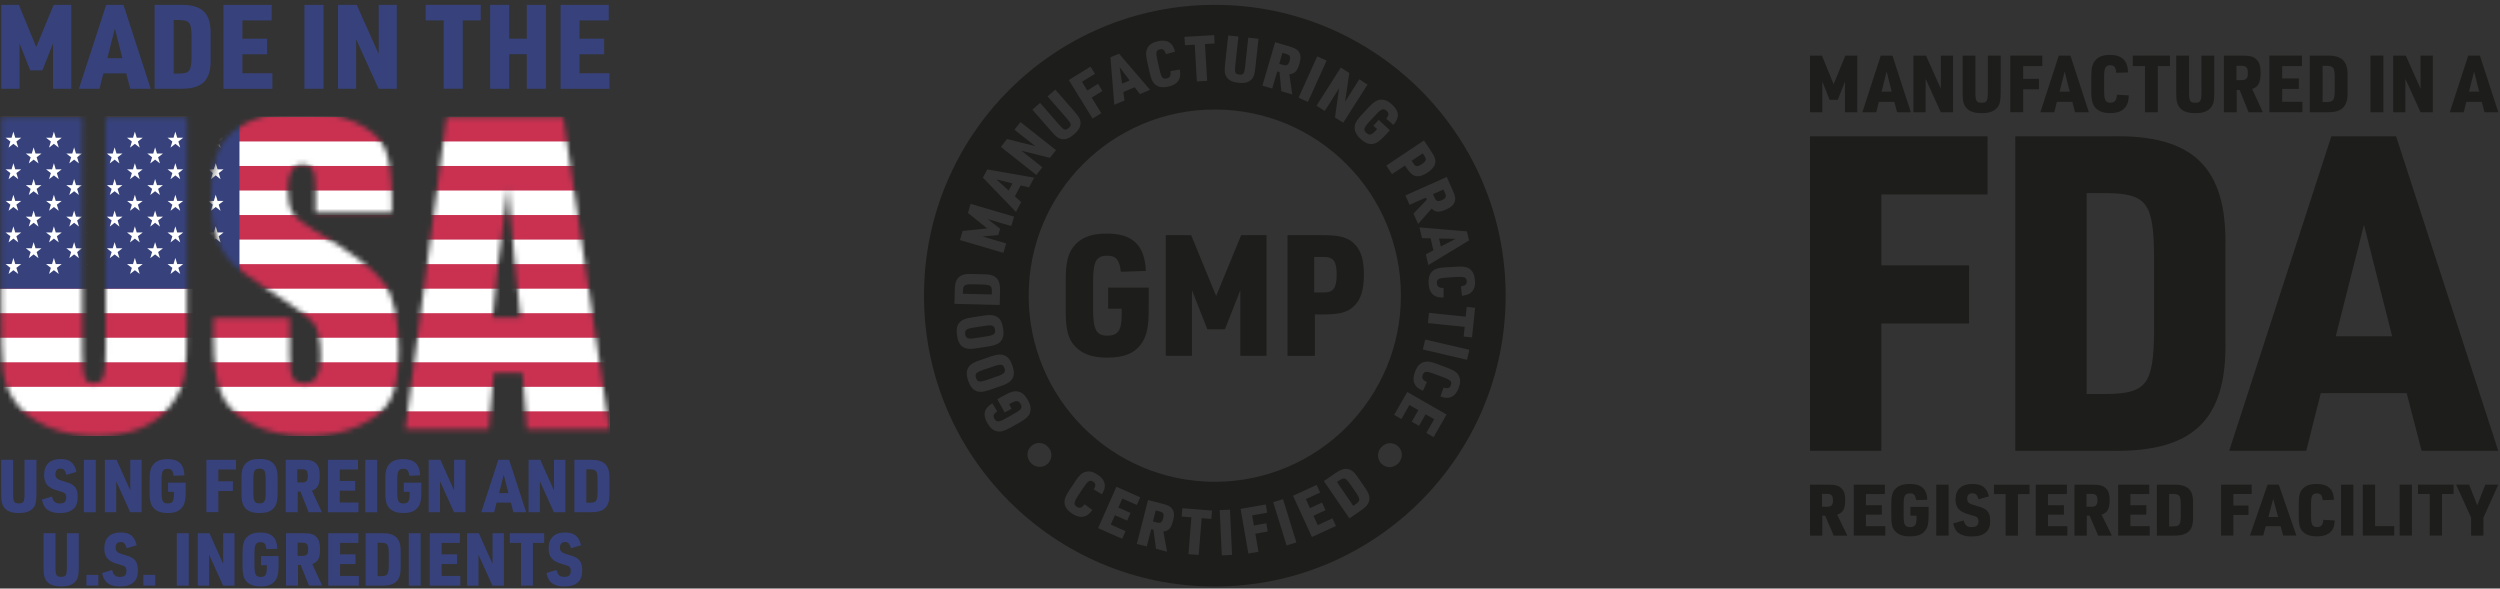<svg width="497" height="117" viewBox="0 0 497 117" fill="none" xmlns="http://www.w3.org/2000/svg">
<rect x="0" y="0" width="497" height="117" fill="#333333" stroke="none"/>
<path d="M289.362 47.48L286.073 47.42L286.447 48.99L289.362 47.48Z" fill="#1D1D1B"/>
<path d="M282.673 32.615C283.48 32.077 283.629 31.688 283.248 31.113L282.837 30.492L280.632 31.965L281.043 32.585C281.425 33.16 281.843 33.175 282.673 32.622V32.615Z" fill="#1D1D1B"/>
<path d="M286.626 39.797C287.419 39.438 287.59 39.102 287.284 38.414L286.948 37.667L284.877 38.594L285.199 39.319C285.505 40.006 285.879 40.133 286.626 39.797Z" fill="#1D1D1B"/>
<path d="M268.383 96.209C267.516 94.969 267.202 94.864 266.253 95.499L265.782 95.821L269.025 100.559L269.496 100.238C270.438 99.58 270.453 99.251 269.608 97.996L268.383 96.209Z" fill="#1D1D1B"/>
<path d="M199.691 73.205C199.414 72.405 198.988 72.331 197.605 72.802L195.43 73.549C194.048 74.027 193.756 74.349 194.033 75.148C194.309 75.948 194.735 76.03 196.118 75.552L198.286 74.804C199.668 74.326 199.96 74.005 199.683 73.205H199.691Z" fill="#1D1D1B"/>
<path d="M241.499 0.963C209.571 0.963 183.689 26.837 183.689 58.773C183.689 90.709 209.564 116.598 241.499 116.598C273.435 116.598 299.324 90.701 299.324 58.773C299.324 26.845 273.428 0.963 241.499 0.963ZM293.233 55.769C293.308 56.979 292.979 57.816 292.239 58.317C291.851 58.579 291.365 58.721 290.625 58.795L290.445 56.934C291.335 56.792 291.619 56.531 291.581 55.896C291.537 55.141 291.111 54.969 289.571 55.059L287.523 55.186C285.991 55.283 285.602 55.514 285.647 56.299C285.692 56.979 286.043 57.233 286.985 57.263V59.154C286.043 59.154 285.543 59.042 285.079 58.713C284.422 58.265 284.07 57.487 284.003 56.359C283.936 55.186 284.212 54.378 284.855 53.833C285.348 53.422 286.028 53.227 287.247 53.153L289.608 53.011C290.946 52.928 291.656 53.063 292.224 53.504C292.845 53.982 293.151 54.685 293.218 55.769H293.233ZM292.037 47.794L283.951 52.697L283.45 50.559L284.96 49.767L284.399 47.375L282.695 47.353L282.187 45.208L291.611 45.993L292.037 47.794ZM288.824 37.891C289.309 38.982 289.399 39.58 289.167 40.201C288.943 40.783 288.457 41.209 287.538 41.62C286.088 42.271 285.363 42.233 284.608 41.464L281.925 44.528L280.998 42.458L283.652 39.707L283.457 39.281L280.221 40.724L279.392 38.855L287.613 35.178L288.824 37.884V37.891ZM283.084 27.928L284.593 30.193C285.281 31.217 285.468 31.867 285.289 32.547C285.124 33.19 284.661 33.721 283.794 34.304C282.86 34.924 282.127 35.141 281.432 34.984C280.797 34.849 280.326 34.438 279.676 33.474L279.302 32.906L276.731 34.617L275.595 32.921L283.084 27.921V27.928ZM274.444 19.819C275.236 19.745 275.961 20.058 276.783 20.821C278.188 22.129 278.256 23.384 277.007 24.834L275.595 23.609C276.133 22.884 276.155 22.495 275.67 22.047C275.057 21.479 274.608 21.628 273.562 22.756L272.164 24.259C271.118 25.387 270.998 25.843 271.611 26.411C272.194 26.949 272.665 26.852 273.45 26.008L273.764 25.664L273.024 24.976L274.085 23.833L276.305 25.896L275.229 27.047C274.317 28.026 273.764 28.422 273.106 28.571C272.217 28.773 271.417 28.482 270.468 27.6C269.601 26.793 269.22 25.993 269.309 25.141C269.369 24.491 269.728 23.878 270.55 22.988L272.164 21.254C273.084 20.268 273.704 19.879 274.429 19.819H274.444ZM268.241 14.505L267.404 20.208L270.229 15.768L271.865 16.807L267.037 24.393L265.393 23.347L266.215 17.57L263.36 22.054L261.723 21.015L266.552 13.429L268.241 14.505ZM263.726 12.054L260.019 20.26L258.158 19.416L261.865 11.21L263.726 12.054ZM253.502 8.392L256.342 9.229C257.493 9.565 258.002 9.887 258.315 10.47C258.614 11.015 258.622 11.665 258.338 12.63C257.889 14.154 257.396 14.677 256.32 14.76L256.91 18.78L254.735 18.138L254.369 14.334L253.921 14.199L252.919 17.6L250.961 17.024L253.502 8.384V8.392ZM243.532 12.861L244.167 7.047L246.2 7.271L245.565 13.085C245.416 14.438 245.55 14.73 246.365 14.819C247.179 14.909 247.374 14.662 247.523 13.295L248.158 7.48L250.191 7.704L249.556 13.519C249.414 14.797 249.242 15.335 248.831 15.768C248.241 16.389 247.448 16.591 246.193 16.456C244.855 16.307 244.078 15.866 243.682 15.051C243.457 14.573 243.413 14.02 243.54 12.854L243.532 12.861ZM241.372 6.987L241.469 8.646L239.549 8.758L239.982 16.075L237.942 16.195L237.508 8.878L235.573 8.99L235.475 7.331L241.372 6.979V6.987ZM228.114 9.543C228.487 8.848 229.13 8.437 230.184 8.198C231.365 7.928 232.247 8.115 232.86 8.766C233.181 9.102 233.398 9.558 233.592 10.283L231.791 10.761C231.507 9.909 231.208 9.662 230.58 9.812C229.84 9.976 229.735 10.432 230.079 11.927L230.535 13.93C230.879 15.432 231.17 15.776 231.933 15.604C232.598 15.455 232.792 15.059 232.673 14.132L234.541 13.825C234.691 14.76 234.661 15.268 234.414 15.776C234.078 16.501 233.368 16.972 232.262 17.218C231.118 17.48 230.274 17.331 229.631 16.785C229.145 16.366 228.846 15.724 228.577 14.528L228.054 12.218C227.755 10.918 227.777 10.186 228.121 9.558V9.543H228.114ZM222.471 10.679L228.637 17.861L226.611 18.706L225.58 17.346L223.308 18.295L223.562 19.976L221.522 20.828L220.752 11.389L222.463 10.671H222.471V10.679ZM216.806 13.257L217.68 14.67L215.094 16.262L216.155 17.988L218.293 16.673L219.167 18.085L217.03 19.401L218.943 22.503L217.202 23.571L212.478 15.911L216.798 13.242V13.257H216.806ZM206.768 20.455L210.617 24.864C211.514 25.888 211.821 25.993 212.441 25.455C213.061 24.917 213.009 24.61 212.105 23.571L208.256 19.162L209.795 17.816L213.644 22.226C214.489 23.198 214.773 23.691 214.81 24.289C214.87 25.141 214.481 25.866 213.532 26.695C212.516 27.585 211.664 27.854 210.797 27.592C210.288 27.435 209.855 27.091 209.085 26.209L205.236 21.8L206.776 20.455H206.768ZM200.214 27.63L205.804 29.05L201.671 25.784L202.874 24.259L209.93 29.842L208.719 31.374L203.054 29.961L207.224 33.257L206.021 34.782L198.966 29.199L200.206 27.63H200.214ZM196.275 33.676L205.595 35.32L204.564 37.256L202.904 36.86L201.753 39.035L203.016 40.178L201.978 42.129L195.401 35.32L196.275 33.683V33.676ZM191.372 45.918L196.253 45.41L192.426 42.338L192.957 40.522L201.596 43.063L201.043 44.939L196.35 43.556L198.824 45.477L198.45 46.733L195.333 47.009L200.027 48.392L199.474 50.268L190.842 47.727L191.372 45.911V45.918ZM189.81 57.645C189.818 55.313 190.789 54.364 193.069 54.468L195.715 54.535C197.994 54.535 198.906 55.522 198.809 57.869L198.741 60.627L189.743 60.402L189.81 57.645ZM190.259 66.703C190.057 65.41 190.251 64.573 190.894 63.975C191.365 63.534 191.978 63.295 193.069 63.13L195.662 62.727C196.873 62.54 197.561 62.615 198.158 62.966C198.861 63.384 199.235 64.072 199.422 65.283C199.623 66.576 199.429 67.413 198.786 68.018C198.315 68.444 197.703 68.683 196.604 68.855L194.01 69.259C192.8 69.446 192.112 69.371 191.514 69.02C190.812 68.609 190.438 67.913 190.251 66.703H190.259ZM194.138 77.749C193.375 77.465 192.882 76.852 192.478 75.694C192.052 74.453 192.09 73.601 192.62 72.899C193.001 72.383 193.562 72.039 194.616 71.68L197.097 70.828C198.256 70.432 198.943 70.38 199.601 70.619C200.363 70.903 200.857 71.523 201.26 72.674C201.686 73.915 201.649 74.767 201.118 75.484C200.729 75.993 200.169 76.329 199.115 76.695L196.634 77.547C195.475 77.943 194.788 77.996 194.13 77.757H194.138V77.749ZM202.852 83.9L200.782 85.059C199.608 85.716 198.898 85.903 198.181 85.739C197.404 85.567 196.813 85.051 196.26 84.072C195.318 82.405 195.632 81.187 197.269 80.178L198.241 81.77C197.508 82.301 197.366 82.667 197.688 83.235C198.099 83.96 198.569 83.952 199.907 83.198L201.701 82.189C203.039 81.434 203.293 81.03 202.889 80.305C202.501 79.61 202.022 79.565 201.013 80.133L200.61 80.365L201.103 81.247L199.743 82.009L198.256 79.371L199.631 78.601C200.797 77.944 201.447 77.742 202.12 77.794C203.031 77.876 203.697 78.392 204.339 79.528C204.922 80.559 205.034 81.434 204.698 82.219C204.444 82.824 203.913 83.295 202.859 83.893L202.852 83.9ZM208.233 92.226C207.284 93.093 205.812 92.996 204.915 92.009C203.996 91 204.048 89.558 205.027 88.668C205.999 87.787 207.456 87.869 208.368 88.87C209.294 89.887 209.235 91.322 208.233 92.233V92.226ZM217.314 95.761C216.686 95.343 216.283 95.582 215.438 96.86L214.302 98.571C213.457 99.857 213.413 100.313 214.063 100.739C214.631 101.112 215.049 100.985 215.64 100.253L217.157 101.389C216.581 102.144 216.2 102.473 215.655 102.644C214.9 102.899 214.07 102.712 213.121 102.091C212.142 101.449 211.664 100.731 211.619 99.887C211.589 99.251 211.843 98.586 212.516 97.57L213.824 95.597C214.556 94.483 215.094 93.99 215.797 93.803C216.552 93.594 217.299 93.766 218.203 94.371C219.212 95.036 219.683 95.806 219.638 96.695C219.616 97.166 219.436 97.637 219.048 98.272L217.456 97.293C217.874 96.501 217.845 96.112 217.306 95.761H217.314ZM224.743 101.979L224.07 103.496L221.649 102.42L220.819 104.289L223.756 105.597L223.084 107.114L218.293 104.984L221.948 96.763L226.671 98.863L225.999 100.38L223.129 99.109L222.329 100.903L224.75 101.979H224.743ZM233.218 103.474C232.822 105.014 232.344 105.552 231.275 105.671L232.007 109.67L229.81 109.109L229.309 105.32L228.861 105.208L227.979 108.638L225.999 108.13L228.233 99.408L231.103 100.141C232.262 100.44 232.785 100.739 233.121 101.307C233.442 101.845 233.472 102.487 233.218 103.467V103.474ZM240.812 103.168L238.891 103.011L238.3 110.328L236.26 110.163L236.851 102.846L234.915 102.689L235.049 101.03L240.946 101.501L240.812 103.16V103.168ZM204.496 58.773C204.496 38.347 221.058 21.77 241.499 21.77C261.94 21.77 278.502 38.347 278.502 58.773C278.502 79.199 261.94 95.776 241.499 95.776C221.058 95.776 204.496 79.199 204.496 58.773ZM242.889 110.41L242.478 101.411L244.519 101.314L244.93 110.313L242.889 110.41ZM250.191 109.692L248.173 110.044L246.626 101.165L251.634 100.29L251.918 101.934L248.921 102.458L249.272 104.461L251.746 104.027L252.03 105.671L249.556 106.105L250.184 109.7H250.191V109.692ZM255.774 108.437L253.114 99.834L255.064 99.229L257.725 107.831L255.774 108.437ZM260.812 106.755L257.052 98.564L261.753 96.404L262.448 97.921L259.593 99.229L260.416 101.015L262.822 99.909L263.517 101.426L261.111 102.532L261.963 104.393L264.885 103.048L265.58 104.565L260.812 106.755ZM270.543 101.494L268.263 103.056L263.181 95.641L265.453 94.079C267.344 92.719 268.682 92.951 269.93 94.864L271.425 97.046C272.755 98.9 272.493 100.208 270.535 101.501H270.543V101.494ZM278.039 92.054C277.12 93.056 275.685 93.145 274.706 92.256C273.734 91.374 273.689 89.909 274.593 88.915C275.52 87.899 276.948 87.824 277.949 88.736C278.898 89.603 278.936 91.067 278.039 92.054ZM284.997 86.897L283.555 86.067L285.117 83.34L283.413 82.36L282.097 84.655L280.655 83.825L281.97 81.531L280.199 80.514L278.599 83.302L277.157 82.473L279.765 77.921L287.576 82.405L285.005 86.89H284.997V86.897ZM289.975 77.136C289.549 78.272 288.906 78.908 288.031 79.057C287.568 79.139 287.067 79.072 286.365 78.833L286.963 77.061C287.83 77.293 288.203 77.174 288.427 76.576C288.697 75.866 288.375 75.529 286.933 74.991L285.005 74.274C283.562 73.736 283.114 73.795 282.837 74.528C282.598 75.163 282.822 75.544 283.659 75.955L282.889 77.689C282.022 77.301 281.611 76.994 281.327 76.508C280.909 75.828 280.909 74.976 281.305 73.915C281.716 72.816 282.299 72.189 283.121 71.957C283.734 71.785 284.436 71.882 285.587 72.316L287.807 73.145C289.063 73.616 289.661 74.027 289.997 74.67C290.371 75.365 290.363 76.127 289.982 77.144L289.975 77.136ZM291.641 71.523L282.867 69.483L283.33 67.495L292.105 69.535L291.641 71.523ZM290.984 66.905L291.185 64.984L283.876 64.229L284.085 62.196L291.387 62.951L291.589 61.015L293.248 61.187L292.635 67.076L290.976 66.905H290.984Z" fill="#1D1D1B"/>
<path d="M193.868 67.218L196.14 66.867C197.583 66.643 197.927 66.374 197.8 65.537C197.673 64.7 197.262 64.55 195.819 64.774L193.547 65.126C192.105 65.35 191.761 65.619 191.888 66.456C192.015 67.293 192.426 67.442 193.868 67.218Z" fill="#1D1D1B"/>
<path d="M195.423 56.568L193.256 56.516C191.746 56.493 191.477 56.688 191.432 57.831L191.417 58.399L197.164 58.541L197.179 57.973C197.194 56.822 196.933 56.62 195.423 56.568Z" fill="#1D1D1B"/>
<path d="M256.365 12.136C256.611 11.299 256.462 10.955 255.737 10.739L254.952 10.507L254.309 12.682L255.072 12.906C255.797 13.123 256.133 12.913 256.365 12.129V12.136Z" fill="#1D1D1B"/>
<path d="M200.52 37.884L201.275 36.456L198.084 35.671L200.52 37.884Z" fill="#1D1D1B"/>
<path d="M230.55 101.68L229.758 101.479L229.197 103.676L229.967 103.87C230.7 104.057 231.028 103.84 231.23 103.048C231.447 102.203 231.282 101.867 230.55 101.68Z" fill="#1D1D1B"/>
<path d="M224.571 16L222.59 13.37L223.076 16.628L224.571 16Z" fill="#1D1D1B"/>
<path d="M220.296 61.359H222.987V62.599C222.987 65.694 222.247 66.733 220.132 66.733C218.016 66.733 217.306 65.626 217.306 61.523V56.045C217.306 51.942 217.912 50.836 220.132 50.836C221.88 50.836 222.553 51.643 222.822 54.027L227.792 53.862C227.59 48.75 225.169 46.434 220.064 46.434C217.075 46.434 215.087 47.136 213.682 48.721C212.374 50.163 211.865 52.046 211.865 55.641V61.957C211.865 65.186 212.269 67.031 213.345 68.407C214.721 70.223 216.91 71.097 220.064 71.097C223.525 71.097 225.61 70.223 226.985 68.205C227.994 66.725 228.36 64.946 228.36 61.381V57.181H220.296V61.351V61.359Z" fill="#1D1D1B"/>
<path d="M241.768 58.84L236.798 46.74H231.753V70.739H236.963V57.697L240.019 65.462H243.517L246.574 57.697V70.739H251.783V46.74H246.746L241.768 58.84Z" fill="#1D1D1B"/>
<path d="M271.141 54.61C271.141 51.822 270.64 50.006 269.459 48.698C268.218 47.286 266.499 46.748 263.211 46.748H255.954V70.746H261.395V62.51H263.211C266.305 62.51 267.919 62.076 269.16 60.866C270.535 59.558 271.141 57.607 271.141 54.617V54.61ZM263.241 58.138H261.26V51.082H263.241C265.087 51.082 265.729 51.987 265.729 54.58C265.729 57.174 265.094 58.145 263.241 58.145V58.138Z" fill="#1D1D1B"/>
<mask id="mask0_27_1835" style="mask-type:luminance" maskUnits="userSpaceOnUse" x="0" y="23" width="38" height="64">
<path d="M37.157 23.242V64.752C37.157 69.46 37 72.764 36.694 74.67C36.387 76.576 35.483 78.534 33.973 80.537C32.463 82.547 30.475 84.064 28.009 85.103C25.543 86.142 22.635 86.658 19.287 86.658C15.58 86.658 12.314 86.045 9.474 84.819C6.634 83.594 4.519 81.994 3.114 80.021C1.708 78.048 0.879 75.97 0.625 73.788C0.371 71.598 0.244 67.002 0.244 59.999V23.242H16.38V69.819C16.38 72.532 16.529 74.266 16.821 75.021C17.112 75.776 17.71 76.15 18.599 76.15C19.623 76.15 20.281 75.731 20.573 74.901C20.864 74.072 21.013 72.106 21.013 69.012V23.242H37.157Z" fill="white"/>
</mask>
<g mask="url(#mask0_27_1835)">
<path d="M118.861 23.242H-2.051V86.62H118.861V23.242Z" fill="white"/>
<path d="M118.861 23.242H-2.051V28.123H118.861V23.242Z" fill="#CA3151"/>
<path d="M118.861 32.996H-2.051V37.876H118.861V32.996Z" fill="#CA3151"/>
<path d="M118.861 42.749H-2.051V47.63H118.861V42.749Z" fill="#CA3151"/>
<path d="M118.861 52.51H-2.051V57.39H118.861V52.51Z" fill="#CA3151"/>
<path d="M118.861 62.263H-2.051V67.144H118.861V62.263Z" fill="#CA3151"/>
<path d="M118.861 72.024H-2.051V76.904H118.861V72.024Z" fill="#CA3151"/>
<path d="M118.861 81.777H-2.051V86.658H118.861V81.777Z" fill="#CA3151"/>
<path d="M47.635 23.242H-2.051V57.39H47.635V23.242Z" fill="#37427D"/>
<path d="M2.665 26.165L3.031 27.383H4.22L3.256 28.13L3.629 29.348L2.665 28.593L1.701 29.348L2.067 28.13L1.103 27.383H2.299L2.665 26.165Z" fill="white"/>
<path d="M2.665 32.442L3.031 33.661H4.22L3.256 34.408L3.629 35.626L2.665 34.871L1.701 35.626L2.067 34.408L1.103 33.661H2.299L2.665 32.442Z" fill="white"/>
<path d="M2.665 38.721L3.031 39.939H4.22L3.256 40.686L3.629 41.904L2.665 41.15L1.701 41.904L2.067 40.686L1.103 39.939H2.299L2.665 38.721Z" fill="white"/>
<path d="M2.665 44.998L3.031 46.217H4.22L3.256 46.964L3.629 48.182L2.665 47.435L1.701 48.182L2.067 46.964L1.103 46.217H2.299L2.665 44.998Z" fill="white"/>
<path d="M2.665 51.276L3.031 52.495H4.22L3.256 53.249L3.629 54.46L2.665 53.713L1.701 54.46L2.067 53.249L1.103 52.495H2.299L2.665 51.276Z" fill="white"/>
<path d="M10.714 26.165L11.081 27.383H12.269L11.305 28.13L11.679 29.348L10.714 28.593L9.75 29.348L10.117 28.13L9.152 27.383H10.348L10.714 26.165Z" fill="white"/>
<path d="M10.714 32.442L11.081 33.661H12.269L11.305 34.408L11.679 35.626L10.714 34.871L9.75 35.626L10.117 34.408L9.152 33.661H10.348L10.714 32.442Z" fill="white"/>
<path d="M10.714 38.721L11.081 39.939H12.269L11.305 40.686L11.679 41.904L10.714 41.15L9.75 41.904L10.117 40.686L9.152 39.939H10.348L10.714 38.721Z" fill="white"/>
<path d="M10.714 44.998L11.081 46.217H12.269L11.305 46.964L11.679 48.182L10.714 47.435L9.75 48.182L10.117 46.964L9.152 46.217H10.348L10.714 44.998Z" fill="white"/>
<path d="M10.714 51.276L11.081 52.495H12.269L11.305 53.249L11.679 54.46L10.714 53.713L9.75 54.46L10.117 53.249L9.152 52.495H10.348L10.714 51.276Z" fill="white"/>
<path d="M18.764 26.165L19.13 27.383H20.318L19.354 28.13L19.728 29.348L18.764 28.593L17.8 29.348L18.166 28.13L17.202 27.383H18.398L18.764 26.165Z" fill="white"/>
<path d="M18.764 32.442L19.13 33.661H20.318L19.354 34.408L19.728 35.626L18.764 34.871L17.8 35.626L18.166 34.408L17.202 33.661H18.398L18.764 32.442Z" fill="white"/>
<path d="M18.764 38.721L19.13 39.939H20.318L19.354 40.686L19.728 41.904L18.764 41.15L17.8 41.904L18.166 40.686L17.202 39.939H18.398L18.764 38.721Z" fill="white"/>
<path d="M18.764 44.998L19.13 46.217H20.318L19.354 46.964L19.728 48.182L18.764 47.435L17.8 48.182L18.166 46.964L17.202 46.217H18.398L18.764 44.998Z" fill="white"/>
<path d="M18.764 51.276L19.13 52.495H20.318L19.354 53.249L19.728 54.46L18.764 53.713L17.8 54.46L18.166 53.249L17.202 52.495H18.398L18.764 51.276Z" fill="white"/>
<path d="M26.813 26.165L27.179 27.383H28.368L27.411 28.13L27.777 29.348L26.813 28.593L25.849 29.348L26.215 28.13L25.251 27.383H26.447L26.813 26.165Z" fill="white"/>
<path d="M26.813 32.442L27.179 33.661H28.368L27.411 34.408L27.777 35.626L26.813 34.871L25.849 35.626L26.215 34.408L25.251 33.661H26.447L26.813 32.442Z" fill="white"/>
<path d="M26.813 38.721L27.179 39.939H28.368L27.411 40.686L27.777 41.904L26.813 41.15L25.849 41.904L26.215 40.686L25.251 39.939H26.447L26.813 38.721Z" fill="white"/>
<path d="M26.813 44.998L27.179 46.217H28.368L27.411 46.964L27.777 48.182L26.813 47.435L25.849 48.182L26.215 46.964L25.251 46.217H26.447L26.813 44.998Z" fill="white"/>
<path d="M26.813 51.276L27.179 52.495H28.368L27.411 53.249L27.777 54.46L26.813 53.713L25.849 54.46L26.215 53.249L25.251 52.495H26.447L26.813 51.276Z" fill="white"/>
<path d="M34.862 26.165L35.229 27.383H36.417L35.46 28.13L35.827 29.348L34.862 28.593L33.898 29.348L34.265 28.13L33.3 27.383H34.496L34.862 26.165Z" fill="white"/>
<path d="M34.862 32.442L35.229 33.661H36.417L35.46 34.408L35.827 35.626L34.862 34.871L33.898 35.626L34.265 34.408L33.3 33.661H34.496L34.862 32.442Z" fill="white"/>
<path d="M34.862 38.721L35.229 39.939H36.417L35.46 40.686L35.827 41.904L34.862 41.15L33.898 41.904L34.265 40.686L33.3 39.939H34.496L34.862 38.721Z" fill="white"/>
<path d="M34.862 44.998L35.229 46.217H36.417L35.46 46.964L35.827 48.182L34.862 47.435L33.898 48.182L34.265 46.964L33.3 46.217H34.496L34.862 44.998Z" fill="white"/>
<path d="M34.862 51.276L35.229 52.495H36.417L35.46 53.249L35.827 54.46L34.862 53.713L33.898 54.46L34.265 53.249L33.3 52.495H34.496L34.862 51.276Z" fill="white"/>
<path d="M6.686 29.303L7.06 30.521H8.248L7.284 31.269L7.65 32.487L6.686 31.732L5.722 32.487L6.096 31.269L5.132 30.521H6.32L6.686 29.303Z" fill="white"/>
<path d="M6.686 35.581L7.06 36.8H8.248L7.284 37.547L7.65 38.765L6.686 38.011L5.722 38.765L6.096 37.547L5.132 36.8H6.32L6.686 35.581Z" fill="white"/>
<path d="M6.686 41.859L7.06 43.078H8.248L7.284 43.825L7.65 45.043L6.686 44.288L5.722 45.043L6.096 43.825L5.132 43.078H6.32L6.686 41.859Z" fill="white"/>
<path d="M6.686 48.138L7.06 49.356H8.248L7.284 50.103L7.65 51.322L6.686 50.574L5.722 51.322L6.096 50.103L5.132 49.356H6.32L6.686 48.138Z" fill="white"/>
<path d="M14.735 29.303L15.109 30.521H16.297L15.333 31.269L15.7 32.487L14.735 31.732L13.771 32.487L14.145 31.269L13.181 30.521H14.369L14.735 29.303Z" fill="white"/>
<path d="M14.735 35.581L15.109 36.8H16.297L15.333 37.547L15.7 38.765L14.735 38.011L13.771 38.765L14.145 37.547L13.181 36.8H14.369L14.735 35.581Z" fill="white"/>
<path d="M14.735 41.859L15.109 43.078H16.297L15.333 43.825L15.7 45.043L14.735 44.288L13.771 45.043L14.145 43.825L13.181 43.078H14.369L14.735 41.859Z" fill="white"/>
<path d="M14.735 48.138L15.109 49.356H16.297L15.333 50.103L15.7 51.322L14.735 50.574L13.771 51.322L14.145 50.103L13.181 49.356H14.369L14.735 48.138Z" fill="white"/>
<path d="M22.785 29.303L23.158 30.521H24.347L23.383 31.269L23.749 32.487L22.785 31.732L21.821 32.487L22.194 31.269L21.23 30.521H22.419L22.785 29.303Z" fill="white"/>
<path d="M22.785 35.581L23.158 36.8H24.347L23.383 37.547L23.749 38.765L22.785 38.011L21.821 38.765L22.194 37.547L21.23 36.8H22.419L22.785 35.581Z" fill="white"/>
<path d="M22.785 41.859L23.158 43.078H24.347L23.383 43.825L23.749 45.043L22.785 44.288L21.821 45.043L22.194 43.825L21.23 43.078H22.419L22.785 41.859Z" fill="white"/>
<path d="M22.785 48.138L23.158 49.356H24.347L23.383 50.103L23.749 51.322L22.785 50.574L21.821 51.322L22.194 50.103L21.23 49.356H22.419L22.785 48.138Z" fill="white"/>
<path d="M30.834 29.303L31.208 30.521H32.396L31.432 31.269L31.798 32.487L30.834 31.732L29.87 32.487L30.244 31.269L29.279 30.521H30.468L30.834 29.303Z" fill="white"/>
<path d="M30.834 35.581L31.208 36.8H32.396L31.432 37.547L31.798 38.765L30.834 38.011L29.87 38.765L30.244 37.547L29.279 36.8H30.468L30.834 35.581Z" fill="white"/>
<path d="M30.834 41.859L31.208 43.078H32.396L31.432 43.825L31.798 45.043L30.834 44.288L29.87 45.043L30.244 43.825L29.279 43.078H30.468L30.834 41.859Z" fill="white"/>
<path d="M30.834 48.138L31.208 49.356H32.396L31.432 50.103L31.798 51.322L30.834 50.574L29.87 51.322L30.244 50.103L29.279 49.356H30.468L30.834 48.138Z" fill="white"/>
</g>
<mask id="mask1_27_1835" style="mask-type:luminance" maskUnits="userSpaceOnUse" x="41" y="22" width="39" height="65">
<path d="M77.882 42.248H62.718V37.667C62.718 35.529 62.523 34.169 62.135 33.579C61.746 32.996 61.103 32.697 60.199 32.697C59.22 32.697 58.472 33.093 57.972 33.885C57.471 34.677 57.217 35.873 57.217 37.473C57.217 39.535 57.501 41.09 58.069 42.136C58.607 43.183 60.147 44.438 62.68 45.918C69.952 50.163 74.526 53.654 76.417 56.374C78.308 59.094 79.25 63.489 79.25 69.55C79.25 73.952 78.727 77.196 77.68 79.289C76.634 81.374 74.608 83.123 71.611 84.535C68.614 85.948 65.124 86.658 61.141 86.658C56.768 86.658 53.039 85.843 49.952 84.214C46.865 82.585 44.84 80.507 43.883 77.988C42.927 75.47 42.449 71.89 42.449 67.256V63.205H57.613V70.724C57.613 73.041 57.83 74.528 58.256 75.193C58.682 75.858 59.437 76.187 60.528 76.187C61.619 76.187 62.419 75.769 62.949 74.924C63.48 74.087 63.742 72.839 63.742 71.18C63.742 67.54 63.241 65.156 62.232 64.042C61.2 62.921 58.652 61.053 54.593 58.429C50.535 55.783 47.845 53.863 46.529 52.667C45.214 51.471 44.115 49.819 43.256 47.704C42.389 45.589 41.955 42.891 41.955 39.61C41.955 34.872 42.568 31.411 43.794 29.221C45.02 27.032 47.008 25.32 49.75 24.087C52.493 22.854 55.797 22.233 59.676 22.233C63.913 22.233 67.531 22.906 70.513 24.259C73.502 25.611 75.475 27.308 76.447 29.356C77.419 31.404 77.904 34.887 77.904 39.797V42.241H77.882V42.248Z" fill="white"/>
</mask>
<g mask="url(#mask1_27_1835)">
<path d="M118.831 23.242H-2.081V86.62H118.831V23.242Z" fill="white"/>
<path d="M118.831 23.242H-2.081V28.123H118.831V23.242Z" fill="#CA3151"/>
<path d="M118.831 32.996H-2.081V37.876H118.831V32.996Z" fill="#CA3151"/>
<path d="M118.831 42.749H-2.081V47.63H118.831V42.749Z" fill="#CA3151"/>
<path d="M118.831 52.51H-2.081V57.39H118.831V52.51Z" fill="#CA3151"/>
<path d="M118.831 62.263H-2.081V67.144H118.831V62.263Z" fill="#CA3151"/>
<path d="M118.831 72.024H-2.081V76.904H118.831V72.024Z" fill="#CA3151"/>
<path d="M118.831 81.777H-2.081V86.658H118.831V81.777Z" fill="#CA3151"/>
<path d="M47.605 23.242H-2.081V57.39H47.605V23.242Z" fill="#37427D"/>
<path d="M42.882 26.165L43.256 27.383H44.444L43.48 28.13L43.846 29.348L42.882 28.593L41.925 29.348L42.291 28.13L41.327 27.383H42.516L42.882 26.165Z" fill="white"/>
<path d="M42.882 32.442L43.256 33.661H44.444L43.48 34.408L43.846 35.626L42.882 34.871L41.925 35.626L42.291 34.408L41.327 33.661H42.516L42.882 32.442Z" fill="white"/>
<path d="M42.882 38.721L43.256 39.939H44.444L43.48 40.686L43.846 41.904L42.882 41.15L41.925 41.904L42.291 40.686L41.327 39.939H42.516L42.882 38.721Z" fill="white"/>
<path d="M42.882 44.998L43.256 46.217H44.444L43.48 46.964L43.846 48.182L42.882 47.435L41.925 48.182L42.291 46.964L41.327 46.217H42.516L42.882 44.998Z" fill="white"/>
<path d="M42.882 51.276L43.256 52.495H44.444L43.48 53.249L43.846 54.46L42.882 53.713L41.925 54.46L42.291 53.249L41.327 52.495H42.516L42.882 51.276Z" fill="white"/>
</g>
<mask id="mask2_27_1835" style="mask-type:luminance" maskUnits="userSpaceOnUse" x="80" y="23" width="42" height="63">
<path d="M111.97 23.242L121.155 85.305H104.743L103.883 74.154H98.144L97.179 85.305H80.58L88.771 23.242H111.978H111.97ZM103.465 63.145C102.65 56.12 101.836 47.428 101.021 37.076C99.384 48.96 98.36 57.644 97.942 63.145H103.472H103.465Z" fill="white"/>
</mask>
<g mask="url(#mask2_27_1835)">
<path d="M121.155 23.242H0.244V86.62H121.155V23.242Z" fill="white"/>
<path d="M121.155 23.242H0.244V28.123H121.155V23.242Z" fill="#CA3151"/>
<path d="M121.155 32.996H0.244V37.876H121.155V32.996Z" fill="#CA3151"/>
<path d="M121.155 42.749H0.244V47.63H121.155V42.749Z" fill="#CA3151"/>
<path d="M121.155 52.51H0.244V57.39H121.155V52.51Z" fill="#CA3151"/>
<path d="M121.155 62.263H0.244V67.144H121.155V62.263Z" fill="#CA3151"/>
<path d="M121.155 72.024H0.244V76.904H121.155V72.024Z" fill="#CA3151"/>
<path d="M121.155 81.777H0.244V86.658H121.155V81.777Z" fill="#CA3151"/>
</g>
<path d="M0.244 0.97H3.749L7.209 9.378L10.662 0.97H14.167V17.644H10.55V8.586L8.428 13.982H5.999L3.876 8.586V17.644H0.259V0.97H0.244Z" fill="#37427D"/>
<path d="M20.55 14.58L19.78 17.637H15.692L21.111 0.963H24.541L29.96 17.637H25.894L25.102 14.58H20.55ZM22.837 5.664L21.342 11.568H24.332L22.837 5.664Z" fill="#37427D"/>
<path d="M30.737 0.97H35.849C40.169 0.873 41.97 2.63 41.873 6.852V11.755C41.97 15.985 40.191 17.712 35.849 17.637H30.737V0.963V0.97ZM35.565 14.633C37.695 14.61 38.061 14.117 38.091 11.314V7.301C38.069 4.498 37.695 4.005 35.565 3.982H34.519V14.633H35.565Z" fill="#37427D"/>
<path d="M44.429 0.97H54.003V4.057H48.188V7.697H53.091V10.783H48.188V14.565H54.145V17.652H44.429V0.978V0.97Z" fill="#37427D"/>
<path d="M60.528 0.97H64.309V17.644H60.528V0.97Z" fill="#37427D"/>
<path d="M67.209 0.97H70.916L75.281 10.731V0.97H78.876V17.644H75.259L70.797 7.786V17.644H67.202V0.97H67.209Z" fill="#37427D"/>
<path d="M88.211 4.05H84.616V0.963H95.565V4.05H91.993V17.637H88.211V4.05Z" fill="#37427D"/>
<path d="M97.441 0.97H101.223V7.697H104.728V0.97H108.51V17.644H104.728V10.776H101.223V17.644H97.441V0.97Z" fill="#37427D"/>
<path d="M111.439 0.97H121.013V4.057H115.199V7.697H120.102V10.783H115.199V14.565H121.155V17.652H111.439V0.978V0.97Z" fill="#37427D"/>
<path d="M2.605 91.411V98.183C2.605 99.76 2.792 100.081 3.741 100.081C4.691 100.081 4.877 99.775 4.877 98.183V91.411H7.239V98.183C7.239 99.67 7.105 100.313 6.686 100.866C6.088 101.65 5.199 101.987 3.741 101.987C2.179 101.987 1.23 101.576 0.677 100.686C0.356 100.163 0.244 99.535 0.244 98.175V91.404H2.605V91.411Z" fill="#37427D"/>
<path d="M10.326 98.736C10.602 99.745 10.984 100.088 11.888 100.088C12.792 100.088 13.173 99.722 13.173 98.878C13.173 98.481 13.069 98.205 12.852 98.048C12.71 97.921 12.224 97.742 11.395 97.51C9.496 96.972 8.771 96.112 8.771 94.416C8.771 92.39 9.922 91.262 12.022 91.262C13.861 91.262 14.78 91.994 15.199 93.803L13.218 94.386C12.897 93.407 12.665 93.16 12.008 93.16C11.35 93.16 11.013 93.556 11.013 94.281C11.013 95.006 11.365 95.32 12.56 95.656C13.726 95.993 14.048 96.12 14.504 96.441C15.146 96.89 15.438 97.637 15.438 98.773C15.438 99.909 15.191 100.611 14.623 101.135C14.025 101.703 13.121 101.994 11.91 101.994C10.55 101.994 9.578 101.628 9.01 100.925C8.719 100.544 8.525 100.111 8.338 99.319L10.333 98.721V98.736H10.326Z" fill="#37427D"/>
<path d="M16.679 91.411H19.04V101.83H16.679V91.411Z" fill="#37427D"/>
<path d="M20.857 91.411H23.173L25.901 97.51V91.411H28.151V101.83H25.886L23.099 95.671V101.83H20.849V91.411H20.857Z" fill="#37427D"/>
<path d="M33.405 95.948H36.91V97.772C36.91 99.319 36.746 100.089 36.312 100.731C35.715 101.606 34.81 101.987 33.308 101.987C31.94 101.987 30.991 101.606 30.393 100.821C29.93 100.223 29.75 99.423 29.75 98.018V95.275C29.75 93.713 29.967 92.899 30.535 92.271C31.148 91.583 32.008 91.277 33.308 91.277C35.528 91.277 36.574 92.286 36.664 94.498L34.504 94.573C34.384 93.534 34.093 93.19 33.338 93.19C32.374 93.19 32.112 93.668 32.112 95.455V97.831C32.112 99.61 32.374 100.096 33.338 100.096C34.302 100.096 34.578 99.648 34.578 98.302V97.764H33.413V95.956L33.405 95.948Z" fill="#37427D"/>
<path d="M41.028 91.411H46.91V93.332H43.398V95.679H46.297V97.6H43.398V101.815H41.036V91.397V91.411H41.028Z" fill="#37427D"/>
<path d="M48.002 95.104C48.002 93.691 48.203 92.914 48.719 92.286C49.317 91.553 50.176 91.247 51.596 91.247C53.114 91.247 54.033 91.613 54.601 92.458C55.027 93.071 55.184 93.811 55.184 95.096V98.13C55.184 99.543 54.982 100.32 54.466 100.948C53.868 101.681 53.009 101.987 51.596 101.987C50.079 101.987 49.16 101.621 48.577 100.776C48.166 100.163 48.009 99.424 48.009 98.138V95.104H48.002ZM52.815 95.29C52.815 93.601 52.568 93.16 51.589 93.16C50.61 93.16 50.363 93.601 50.363 95.29V97.944C50.363 99.633 50.61 100.074 51.589 100.074C52.568 100.074 52.815 99.64 52.815 97.944V95.29Z" fill="#37427D"/>
<path d="M59.167 101.822H56.806V91.404H60.236C61.619 91.404 62.291 91.591 62.83 92.136C63.338 92.644 63.562 93.362 63.562 94.528C63.562 96.366 63.181 97.114 62.015 97.547L63.988 101.822H61.365L59.721 97.719H59.182V101.822H59.167ZM60.027 95.918C60.901 95.918 61.208 95.582 61.208 94.632C61.208 93.624 60.931 93.287 60.057 93.287H59.108V95.91H60.027V95.918Z" fill="#37427D"/>
<path d="M65.191 91.411H71.17V93.332H67.538V95.611H70.602V97.54H67.538V99.901H71.26V101.83H65.191V91.411Z" fill="#37427D"/>
<path d="M72.62 91.411H74.982V101.83H72.62V91.411Z" fill="#37427D"/>
<path d="M80.259 95.948H83.764V97.772C83.764 99.319 83.599 100.089 83.166 100.731C82.568 101.606 81.664 101.987 80.161 101.987C78.794 101.987 77.844 101.606 77.247 100.821C76.783 100.223 76.604 99.423 76.604 98.018V95.275C76.604 93.713 76.821 92.899 77.389 92.271C78.001 91.583 78.861 91.277 80.161 91.277C82.381 91.277 83.427 92.286 83.517 94.498L81.357 94.573C81.238 93.534 80.946 93.19 80.191 93.19C79.227 93.19 78.966 93.668 78.966 95.455V97.831C78.966 99.61 79.227 100.096 80.191 100.096C81.155 100.096 81.432 99.648 81.432 98.302V97.764H80.266V95.956L80.259 95.948Z" fill="#37427D"/>
<path d="M85.236 91.411H87.553L90.281 97.51V91.411H92.531V101.83H90.266L87.478 95.671V101.83H85.229V91.411H85.236Z" fill="#37427D"/>
<path d="M98.719 99.916L98.241 101.83H95.685L99.07 91.411H101.215L104.601 101.83H102.06L101.567 99.916H98.719ZM100.146 94.341L99.212 98.033H101.081L100.146 94.341Z" fill="#37427D"/>
<path d="M105.087 91.411H107.404L110.132 97.51V91.411H112.381V101.83H110.117L107.329 95.671V101.83H105.079V91.411H105.087Z" fill="#37427D"/>
<path d="M114.19 91.412H117.389C120.087 91.352 121.208 92.45 121.155 95.089V98.153C121.215 100.791 120.102 101.867 117.389 101.83H114.19V91.412ZM117.217 99.947C118.547 99.932 118.779 99.625 118.794 97.876V95.365C118.779 93.616 118.547 93.31 117.217 93.295H116.559V99.947H117.217Z" fill="#37427D"/>
<path d="M11.021 106.007V112.779C11.021 114.356 11.208 114.677 12.157 114.677C13.106 114.677 13.293 114.371 13.293 112.779V106.007H15.655V112.779C15.655 114.266 15.52 114.909 15.102 115.462C14.504 116.247 13.614 116.583 12.157 116.583C10.595 116.583 9.646 116.172 9.093 115.283C8.771 114.759 8.659 114.132 8.659 112.771V106H11.021V106.007Z" fill="#37427D"/>
<path d="M17.187 114.289H19.549V116.419H17.187V114.289Z" fill="#37427D"/>
<path d="M22.291 113.332C22.568 114.341 22.949 114.685 23.854 114.685C24.758 114.685 25.139 114.319 25.139 113.474C25.139 113.078 25.034 112.802 24.818 112.645C24.676 112.518 24.19 112.338 23.36 112.107C21.462 111.568 20.737 110.709 20.737 109.012C20.737 106.987 21.888 105.858 23.988 105.858C25.827 105.858 26.746 106.591 27.164 108.4L25.184 108.982C24.863 108.003 24.631 107.757 23.973 107.757C23.315 107.757 22.979 108.153 22.979 108.878C22.979 109.603 23.33 109.917 24.526 110.253C25.692 110.589 26.013 110.716 26.469 111.038C27.112 111.486 27.404 112.234 27.404 113.37C27.404 114.506 27.157 115.208 26.589 115.731C25.991 116.299 25.087 116.591 23.876 116.591C22.516 116.591 21.544 116.225 20.976 115.522C20.685 115.141 20.49 114.707 20.303 113.915L22.299 113.317V113.332H22.291Z" fill="#37427D"/>
<path d="M28.495 114.289H30.857V116.419H28.495V114.289Z" fill="#37427D"/>
<path d="M35.147 106.008H37.508V116.426H35.147V106.008Z" fill="#37427D"/>
<path d="M39.324 106.008H41.641L44.369 112.106V106.008H46.619V116.426H44.354L41.566 110.268V116.426H39.317V106.008H39.324Z" fill="#37427D"/>
<path d="M51.873 110.544H55.378V112.368C55.378 113.915 55.214 114.685 54.78 115.327C54.182 116.202 53.278 116.583 51.776 116.583C50.408 116.583 49.459 116.202 48.861 115.417C48.398 114.819 48.218 114.02 48.218 112.614V109.872C48.218 108.31 48.435 107.495 49.003 106.867C49.616 106.179 50.475 105.873 51.776 105.873C53.995 105.873 55.042 106.882 55.132 109.094L52.972 109.169C52.852 108.13 52.561 107.786 51.806 107.786C50.842 107.786 50.58 108.265 50.58 110.051V112.428C50.58 114.206 50.842 114.692 51.806 114.692C52.77 114.692 53.046 114.244 53.046 112.898V112.36H51.88V110.552L51.873 110.544Z" fill="#37427D"/>
<path d="M59.227 116.419H56.865V106H60.296C61.679 106 62.351 106.187 62.889 106.733C63.398 107.241 63.622 107.958 63.622 109.124C63.622 110.963 63.241 111.71 62.075 112.144L64.048 116.419H61.425L59.78 112.315H59.242V116.419H59.227ZM60.094 110.514C60.969 110.514 61.275 110.178 61.275 109.229C61.275 108.22 60.998 107.883 60.124 107.883H59.175V110.507H60.094V110.514Z" fill="#37427D"/>
<path d="M65.259 106.008H71.238V107.929H67.605V110.208H70.67V112.136H67.605V114.498H71.327V116.426H65.259V106.008Z" fill="#37427D"/>
<path d="M72.688 106.008H75.886C78.585 105.948 79.706 107.047 79.653 109.685V112.749C79.713 115.387 78.599 116.464 75.886 116.426H72.688V106.008ZM75.707 114.543C77.037 114.528 77.269 114.221 77.284 112.473V109.961C77.269 108.212 77.037 107.906 75.707 107.891H75.049V114.543H75.707Z" fill="#37427D"/>
<path d="M81.26 106.008H83.622V116.426H81.26V106.008Z" fill="#37427D"/>
<path d="M85.445 106.008H91.424V107.929H87.792V110.208H90.856V112.136H87.792V114.498H91.514V116.426H85.445V106.008Z" fill="#37427D"/>
<path d="M92.874 106.008H95.191L97.919 112.106V106.008H100.169V116.426H97.904L95.117 110.268V116.426H92.867V106.008H92.874Z" fill="#37427D"/>
<path d="M103.592 107.929H101.342V106.008H108.181V107.929H105.946V116.419H103.584V107.929H103.592Z" fill="#37427D"/>
<path d="M110.625 113.332C110.901 114.341 111.283 114.685 112.187 114.685C113.091 114.685 113.472 114.319 113.472 113.474C113.472 113.078 113.368 112.802 113.151 112.645C113.009 112.518 112.523 112.338 111.694 112.107C109.795 111.568 109.07 110.709 109.07 109.012C109.07 106.987 110.221 105.858 112.321 105.858C114.16 105.858 115.079 106.591 115.498 108.4L113.517 108.982C113.196 108.003 112.964 107.757 112.306 107.757C111.649 107.757 111.312 108.153 111.312 108.878C111.312 109.603 111.664 109.917 112.86 110.253C114.025 110.589 114.347 110.716 114.803 111.038C115.445 111.486 115.737 112.234 115.737 113.37C115.737 114.506 115.49 115.208 114.922 115.731C114.324 116.299 113.42 116.591 112.209 116.591C110.849 116.591 109.877 116.225 109.309 115.522C109.018 115.141 108.824 114.707 108.637 113.915L110.632 113.317V113.332H110.625Z" fill="#37427D"/>
<path d="M359.833 11.053H362.194L364.526 16.733L366.858 11.053H369.227V22.316H366.783V16.195L365.348 19.842H363.712L362.277 16.195V22.316H359.833V11.053Z" fill="#1D1D1B"/>
<path d="M373.517 20.253L372.994 22.316H370.236L373.898 11.053H376.215L379.877 22.316H377.135L376.596 20.253H373.517ZM375.064 14.222L374.055 18.213H376.073L375.064 14.222Z" fill="#1D1D1B"/>
<path d="M380.378 11.053H382.889L385.842 17.652V11.053H388.271V22.316H385.827L382.815 15.657V22.316H380.386V11.053H380.378Z" fill="#1D1D1B"/>
<path d="M392.71 11.053V18.37C392.71 20.074 392.912 20.425 393.943 20.425C394.975 20.425 395.176 20.088 395.176 18.37V11.053H397.732V18.37C397.732 19.976 397.59 20.679 397.135 21.277C396.492 22.129 395.528 22.495 393.951 22.495C392.262 22.495 391.238 22.054 390.64 21.09C390.289 20.522 390.169 19.842 390.169 18.377V11.06H392.725H392.71V11.053Z" fill="#1D1D1B"/>
<path d="M399.646 11.052H406.006V13.137H402.202V15.671H405.341V17.749H402.202V22.308H399.646V11.045V11.052Z" fill="#1D1D1B"/>
<path d="M408.906 20.253L408.383 22.316H405.625L409.287 11.053H411.604L415.266 22.316H412.523L411.985 20.253H408.906ZM410.453 14.222L409.444 18.213H411.462L410.453 14.222Z" fill="#1D1D1B"/>
<path d="M423.218 18.968C423.136 20.148 422.964 20.769 422.523 21.322C421.91 22.114 420.916 22.488 419.496 22.488C418.076 22.488 417.037 22.077 416.402 21.225C415.931 20.574 415.744 19.707 415.744 18.183V15.216C415.744 13.541 415.961 12.66 416.567 11.979C417.209 11.239 418.114 10.911 419.466 10.911C420.984 10.911 422.008 11.382 422.576 12.346C422.874 12.846 423.016 13.459 423.046 14.393L420.715 14.468C420.602 13.355 420.303 12.973 419.496 12.973C418.547 12.973 418.301 13.489 418.301 15.417V17.988C418.301 19.909 418.57 20.417 419.549 20.417C420.401 20.417 420.744 19.991 420.856 18.825L423.226 18.968H423.218Z" fill="#1D1D1B"/>
<path d="M426.417 13.138H423.988V11.053H431.387V13.138H428.973V22.316H426.417V13.138Z" fill="#1D1D1B"/>
<path d="M435.176 11.053V18.37C435.176 20.074 435.378 20.425 436.41 20.425C437.441 20.425 437.643 20.088 437.643 18.37V11.053H440.199V18.37C440.199 19.976 440.057 20.679 439.601 21.277C438.958 22.129 437.994 22.495 436.417 22.495C434.728 22.495 433.704 22.054 433.106 21.09C432.755 20.522 432.635 19.842 432.635 18.377V11.06H435.191H435.176V11.053Z" fill="#1D1D1B"/>
<path d="M444.661 22.316H442.105V11.053H445.812C447.306 11.053 448.039 11.255 448.614 11.845C449.167 12.398 449.407 13.175 449.407 14.431C449.407 16.419 448.996 17.226 447.732 17.697L449.863 22.323H447.022L445.236 17.891H444.653V22.323H444.661V22.316ZM445.595 15.926C446.544 15.926 446.873 15.567 446.873 14.536C446.873 13.452 446.574 13.086 445.625 13.086H444.601V15.926H445.595Z" fill="#1D1D1B"/>
<path d="M451.163 11.052H457.628V13.137H453.697V15.597H457.007V17.674H453.697V20.23H457.718V22.308H451.155V11.045H451.163V11.052Z" fill="#1D1D1B"/>
<path d="M459.175 11.052H462.628C465.55 10.993 466.761 12.174 466.694 15.028V18.339C466.761 21.195 465.558 22.36 462.628 22.316H459.175V11.052ZM462.441 20.283C463.876 20.268 464.13 19.931 464.145 18.041V15.328C464.13 13.437 463.876 13.1 462.441 13.085H461.731V20.283H462.441Z" fill="#1D1D1B"/>
<path d="M471.253 11.053H473.809V22.316H471.253V11.053Z" fill="#1D1D1B"/>
<path d="M475.752 11.053H478.263L481.215 17.652V11.053H483.644V22.316H481.2L478.188 15.657V22.316H475.759V11.053H475.752Z" fill="#1D1D1B"/>
<path d="M490.303 20.253L489.78 22.316H487.022L490.685 11.053H493.002L496.664 22.316H493.921L493.383 20.253H490.303ZM491.851 14.222L490.842 18.213H492.859L491.851 14.222Z" fill="#1D1D1B"/>
<path d="M359.833 27.099H395.124V38.661H374.018V52.757H391.447V64.311H374.018V89.618H359.833V27.091V27.099Z" fill="#1D1D1B"/>
<path d="M400.64 27.099H419.818C436.021 26.747 442.762 33.317 442.411 49.169V67.555C442.762 83.407 436.111 89.887 419.818 89.625H400.64V27.099ZM418.764 78.325C426.731 78.235 428.136 76.396 428.226 65.888V50.828C428.136 40.32 426.738 38.481 418.764 38.392H414.825V78.325H418.764Z" fill="#1D1D1B"/>
<path d="M461.372 78.153L458.48 89.625H443.158L463.472 27.099H476.342L496.656 89.625H481.417L478.442 78.153H461.365H461.372ZM469.952 44.7L464.347 66.852H475.558L469.952 44.7Z" fill="#1D1D1B"/>
<path d="M362.277 106.479H359.833V96.352H363.383C364.818 96.352 365.513 96.531 366.066 97.061C366.596 97.555 366.821 98.25 366.821 99.386C366.821 101.172 366.432 101.897 365.221 102.323L367.262 106.479H364.541L362.837 102.495H362.277V106.479ZM363.166 100.739C364.07 100.739 364.392 100.41 364.392 99.49C364.392 98.511 364.108 98.183 363.196 98.183H362.217V100.739H363.166Z" fill="#1D1D1B"/>
<path d="M368.517 96.352H374.706V98.22H370.946V100.432H374.115V102.308H370.946V104.603H374.795V106.479H368.517V96.352Z" fill="#1D1D1B"/>
<path d="M379.78 100.761H383.405V102.532C383.405 104.034 383.241 104.789 382.785 105.41C382.164 106.262 381.23 106.628 379.676 106.628C378.256 106.628 377.277 106.262 376.656 105.492C376.17 104.909 375.991 104.132 375.991 102.771V100.103C375.991 98.586 376.215 97.794 376.806 97.181C377.441 96.516 378.33 96.217 379.676 96.217C381.97 96.217 383.054 97.196 383.151 99.348L380.916 99.423C380.797 98.414 380.49 98.078 379.713 98.078C378.719 98.078 378.442 98.541 378.442 100.275V102.585C378.442 104.318 378.712 104.782 379.713 104.782C380.715 104.782 380.999 104.341 380.999 103.04V102.517H379.788V100.761H379.78Z" fill="#1D1D1B"/>
<path d="M384.93 96.352H387.374V106.479H384.93V96.352Z" fill="#1D1D1B"/>
<path d="M390.371 103.474C390.655 104.453 391.051 104.789 391.985 104.789C392.919 104.789 393.315 104.438 393.315 103.616C393.315 103.235 393.211 102.966 392.987 102.809C392.837 102.682 392.336 102.51 391.477 102.286C389.511 101.762 388.756 100.925 388.756 99.281C388.756 97.308 389.952 96.217 392.12 96.217C394.018 96.217 394.975 96.927 395.408 98.683L393.353 99.251C393.024 98.302 392.777 98.063 392.097 98.063C391.417 98.063 391.073 98.444 391.073 99.154C391.073 99.864 391.439 100.163 392.673 100.492C393.883 100.821 394.212 100.948 394.683 101.254C395.348 101.695 395.647 102.42 395.647 103.526C395.647 104.632 395.393 105.312 394.803 105.821C394.182 106.374 393.248 106.658 391.993 106.658C390.587 106.658 389.578 106.299 388.988 105.619C388.689 105.253 388.487 104.827 388.293 104.057L390.363 103.474H390.371Z" fill="#1D1D1B"/>
<path d="M398.719 98.227H396.395V96.359H403.472V98.227H401.163V106.486H398.719V98.227Z" fill="#1D1D1B"/>
<path d="M404.706 96.352H410.894V98.22H407.135V100.432H410.303V102.308H407.135V104.603H410.984V106.479H404.706V96.352Z" fill="#1D1D1B"/>
<path d="M414.848 106.479H412.404V96.352H415.954C417.389 96.352 418.084 96.531 418.637 97.061C419.167 97.555 419.392 98.25 419.392 99.386C419.392 101.172 419.003 101.897 417.792 102.323L419.833 106.479H417.112L415.408 102.495H414.848V106.479ZM415.744 100.739C416.649 100.739 416.97 100.41 416.97 99.49C416.97 98.511 416.686 98.183 415.774 98.183H414.795V100.739H415.744Z" fill="#1D1D1B"/>
<path d="M421.088 96.352H427.276V98.22H423.517V100.432H426.686V102.308H423.517V104.603H427.366V106.479H421.088V96.352Z" fill="#1D1D1B"/>
<path d="M428.779 96.352H432.082C434.877 96.292 436.036 97.36 435.976 99.924V102.906C436.036 105.47 434.885 106.523 432.082 106.478H428.779V96.352ZM431.903 104.655C433.278 104.64 433.517 104.341 433.532 102.644V100.208C433.517 98.504 433.278 98.205 431.903 98.198H431.223V104.662H431.903V104.655Z" fill="#1D1D1B"/>
<path d="M441.552 96.344H447.635V98.213H443.996V100.5H447V102.368H443.996V106.471H441.552V96.344Z" fill="#1D1D1B"/>
<path d="M450.431 104.61L449.93 106.463H447.291L450.797 96.336H453.016L456.522 106.463H453.898L453.383 104.61H450.431ZM451.91 99.191L450.946 102.779H452.882L451.918 99.191H451.91Z" fill="#1D1D1B"/>
<path d="M464.145 103.459C464.07 104.52 463.906 105.073 463.48 105.574C462.889 106.284 461.94 106.628 460.58 106.628C459.22 106.628 458.226 106.262 457.62 105.492C457.164 104.909 456.985 104.132 456.985 102.756V100.088C456.985 98.586 457.194 97.786 457.77 97.181C458.39 96.516 459.25 96.217 460.55 96.217C462 96.217 462.979 96.643 463.525 97.51C463.809 97.966 463.951 98.519 463.981 99.356L461.746 99.431C461.641 98.422 461.357 98.085 460.58 98.085C459.676 98.085 459.436 98.549 459.436 100.283V102.592C459.436 104.326 459.691 104.774 460.632 104.774C461.447 104.774 461.783 104.393 461.888 103.339L464.152 103.466H464.145V103.459Z" fill="#1D1D1B"/>
<path d="M465.401 96.344H467.845V106.471H465.401V96.344Z" fill="#1D1D1B"/>
<path d="M469.72 96.344H472.164V104.595H475.969V106.471H469.72V96.344Z" fill="#1D1D1B"/>
<path d="M477.045 96.344H479.489V106.471H477.045V96.344Z" fill="#1D1D1B"/>
<path d="M483.024 98.213H480.7V96.344H487.777V98.213H485.468V106.471H483.024V98.213Z" fill="#1D1D1B"/>
<path d="M491.26 102.936L488.285 96.344H490.864L492.478 100.455L494.078 96.344H496.656L493.697 102.936V106.471H491.253V102.936H491.26Z" fill="#1D1D1B"/>
</svg>
